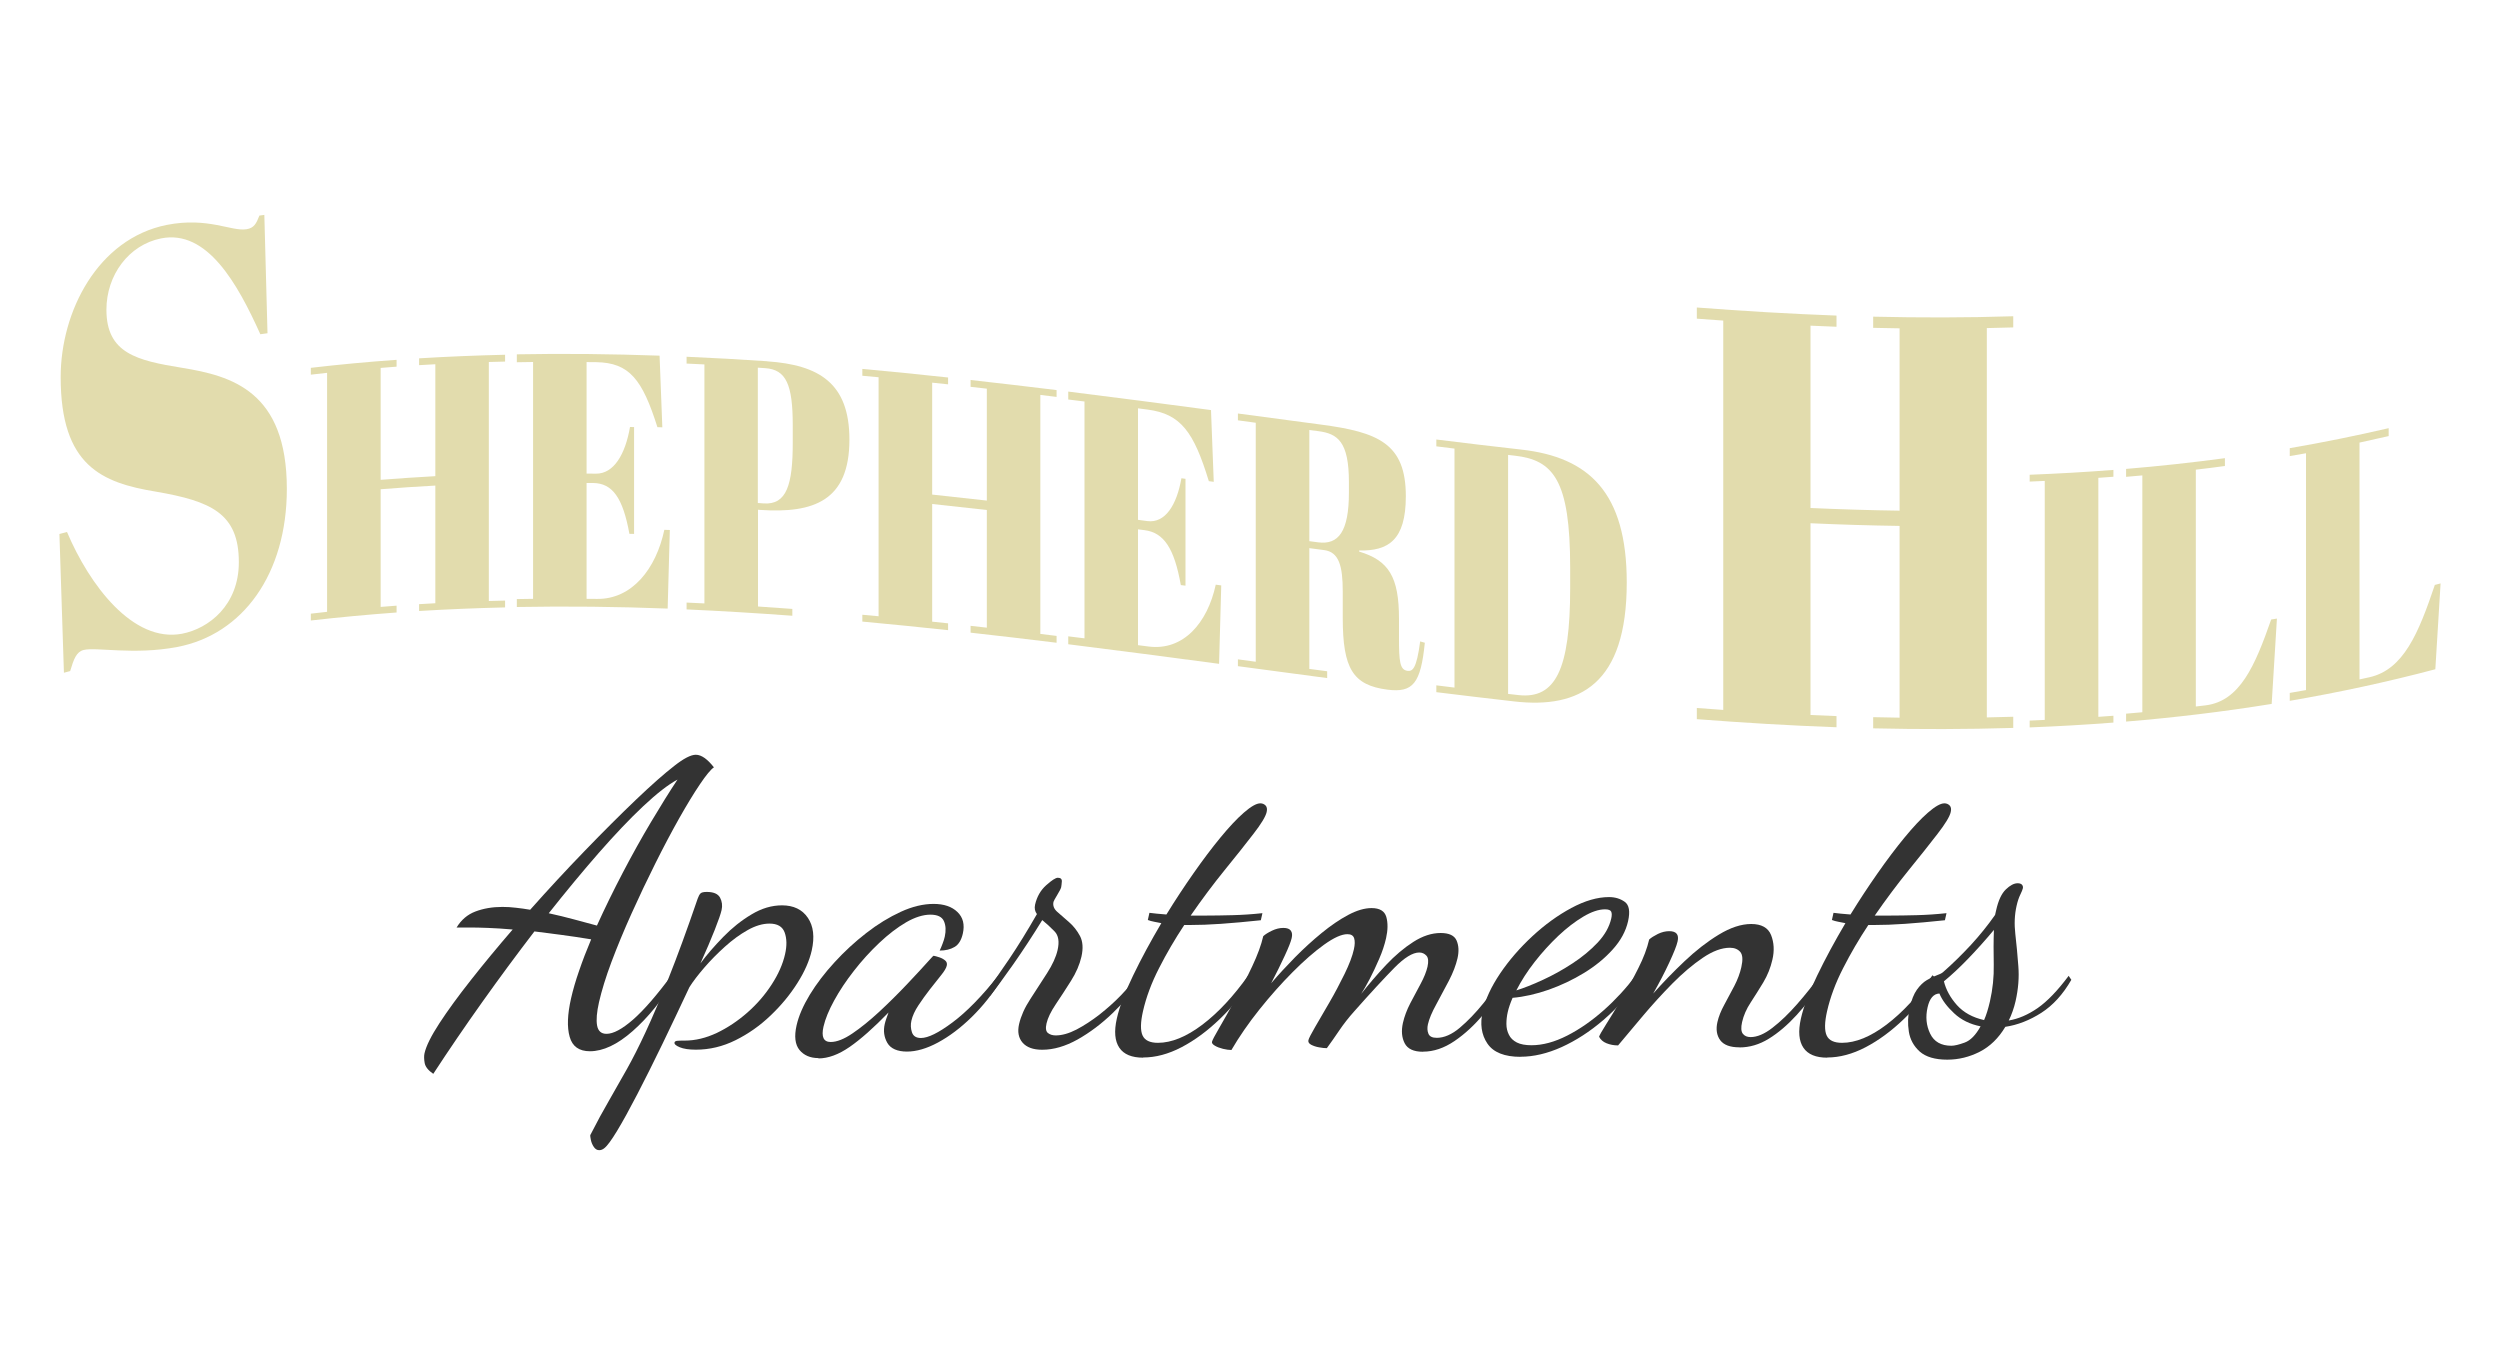 <?xml version="1.0" encoding="UTF-8"?>
<svg id="logos" xmlns="http://www.w3.org/2000/svg" viewBox="0 0 300 163.8">
  <defs>
    <style>
      .cls-1 {
        fill: #e2dcad;
      }

      .cls-1, .cls-2 {
        stroke-width: 0px;
      }

      .cls-2 {
        fill: #333;
      }
    </style>
  </defs>
  <g>
    <path class="cls-2" d="M51.99,128.86c-.6-.41-.95-.85-1.03-1.3s-.09-.85-.02-1.16c.2-.89.8-2.09,1.79-3.61.99-1.52,2.25-3.25,3.79-5.2,1.53-1.95,3.2-3.96,5-6.05-1.15-.1-2.13-.16-2.95-.19-.82-.03-1.52-.05-2.12-.05h-1.66c.56-.92,1.31-1.56,2.26-1.92s2.03-.55,3.23-.55c.54,0,1.08.03,1.64.1.55.06,1.12.14,1.7.24,2.16-2.43,4.35-4.8,6.57-7.09,2.21-2.29,4.26-4.33,6.13-6.12,1.88-1.79,3.41-3.14,4.6-4.06,1.12-.88,1.98-1.33,2.58-1.33.35,0,.7.14,1.07.4.37.27.73.64,1.1,1.11-.37.25-.93.92-1.67,2.02-.74,1.09-1.57,2.46-2.5,4.1-.93,1.65-1.88,3.45-2.86,5.41-.98,1.96-1.93,3.96-2.85,6-.92,2.04-1.72,3.98-2.41,5.81-.69,1.84-1.18,3.45-1.5,4.84-.27,1.2-.35,2.14-.23,2.8s.49,1,1.13,1c.82,0,1.88-.57,3.19-1.71,1.3-1.14,2.84-2.91,4.62-5.32l.37.48c-1.52,2.53-3.2,4.6-5.04,6.22-1.84,1.62-3.55,2.42-5.13,2.42-1.3,0-2.11-.58-2.43-1.73-.33-1.15-.27-2.7.17-4.63.23-1.01.55-2.12.97-3.32.41-1.2.89-2.45,1.44-3.75-1.34-.22-2.57-.4-3.7-.55-1.12-.14-2.16-.28-3.11-.4-2.11,2.75-4.2,5.58-6.27,8.49-2.07,2.91-4.02,5.77-5.86,8.59ZM71.63,111.07c.95-2.09,1.98-4.2,3.1-6.34,1.12-2.14,2.25-4.17,3.4-6.1,1.15-1.93,2.2-3.62,3.17-5.08-1.12.6-2.49,1.67-4.12,3.2-1.63,1.53-3.4,3.4-5.33,5.6-1.92,2.2-3.92,4.61-6,7.24,1.02.22,2.04.47,3.04.74,1,.27,1.91.52,2.75.74Z"/>
    <path class="cls-2" d="M71.89,138.02c-.25,0-.47-.14-.64-.4-.18-.27-.29-.55-.35-.85-.06-.3-.08-.48-.07-.55.79-1.55,1.54-2.93,2.25-4.15.7-1.22,1.41-2.47,2.13-3.75.72-1.28,1.48-2.78,2.28-4.51.8-1.72,1.71-3.87,2.74-6.43,1.02-2.56,2.19-5.74,3.49-9.54.1-.28.21-.49.33-.62s.38-.19.76-.19c.82,0,1.35.23,1.6.69.24.46.3.96.18,1.49-.1.44-.37,1.23-.82,2.37-.45,1.14-1.02,2.48-1.72,4.03.77-1.05,1.69-2.1,2.74-3.18,1.05-1.08,2.18-1.98,3.39-2.7,1.21-.73,2.43-1.09,3.66-1.09,1.39,0,2.43.5,3.1,1.49.68,1,.83,2.3.47,3.92-.28,1.23-.85,2.54-1.72,3.91-.87,1.38-1.93,2.67-3.21,3.89-1.27,1.22-2.68,2.21-4.21,2.97-1.53.76-3.12,1.14-4.77,1.14-.82,0-1.47-.1-1.93-.29s-.67-.38-.63-.57c.03-.13.16-.2.4-.21.24-.02.52-.02.84-.02,1.26,0,2.54-.31,3.84-.92,1.29-.62,2.51-1.43,3.66-2.44,1.15-1.01,2.12-2.13,2.92-3.37.8-1.23,1.34-2.45,1.61-3.65.23-1.01.21-1.87-.05-2.59s-.87-1.07-1.82-1.07c-.82,0-1.7.26-2.62.78-.93.52-1.83,1.18-2.73,1.99-.9.81-1.72,1.64-2.47,2.51-.75.87-1.35,1.65-1.79,2.35-1.11,2.37-2.2,4.66-3.26,6.86-1.07,2.2-2.06,4.19-2.99,5.98-.93,1.79-1.73,3.25-2.42,4.39-.69,1.14-1.2,1.83-1.54,2.09-.19.16-.4.24-.62.24Z"/>
    <path class="cls-2" d="M98.21,126.97c-.98,0-1.74-.33-2.27-.97-.53-.65-.65-1.64-.35-2.96.26-1.14.79-2.36,1.59-3.68.8-1.31,1.79-2.61,2.97-3.89,1.17-1.28,2.44-2.45,3.81-3.51,1.36-1.06,2.74-1.9,4.13-2.54s2.71-.95,3.94-.95,2.19.32,2.86.97c.68.65.89,1.51.65,2.59-.18.79-.51,1.33-1,1.61-.49.29-1.09.43-1.78.43.12-.25.24-.53.35-.83.12-.3.2-.58.26-.83.16-.73.13-1.35-.1-1.87-.23-.52-.77-.78-1.63-.78s-1.86.31-2.91.92c-1.06.62-2.13,1.44-3.22,2.47s-2.1,2.14-3.04,3.35c-.94,1.2-1.73,2.39-2.37,3.56-.64,1.17-1.07,2.21-1.28,3.13-.28,1.23,0,1.85.86,1.85.73,0,1.6-.34,2.6-1.02,1.01-.68,2.08-1.55,3.23-2.61,1.14-1.06,2.25-2.16,3.33-3.3,1.08-1.14,2.04-2.18,2.89-3.13.17-.19.27-.29.3-.29.18.03.41.1.69.19s.51.22.7.38c.19.16.25.37.19.62-.06.28-.29.67-.69,1.16-.4.49-.84,1.05-1.33,1.68-.49.63-.95,1.27-1.38,1.92-.43.65-.71,1.26-.84,1.83-.11.47-.09.94.06,1.4.15.46.51.69,1.08.69.86,0,2.12-.62,3.79-1.87,1.68-1.25,3.51-3.12,5.5-5.62l.37.48c-1.05,1.71-2.25,3.21-3.58,4.51s-2.68,2.31-4.03,3.04c-1.35.73-2.6,1.09-3.73,1.09s-1.95-.35-2.35-1.04c-.4-.7-.5-1.45-.31-2.28.04-.19.11-.4.19-.64.08-.24.17-.48.26-.73-1.78,1.83-3.33,3.21-4.66,4.13-1.33.92-2.58,1.38-3.75,1.38Z"/>
    <path class="cls-2" d="M125.06,125.97c-1.08,0-1.86-.29-2.35-.85-.49-.57-.63-1.31-.42-2.23.22-.95.66-1.95,1.34-2.99.68-1.04,1.35-2.08,2.01-3.11.66-1.03,1.08-1.95,1.27-2.78.23-1.01.11-1.76-.37-2.25-.48-.49-.96-.94-1.47-1.35-1.15,1.87-2.31,3.64-3.48,5.31s-2.11,2.94-2.8,3.8l-.25-.81c.63-.82,1.48-2.02,2.55-3.61,1.07-1.58,2.18-3.39,3.34-5.41-.24-.32-.32-.69-.22-1.14.22-.95.66-1.72,1.33-2.32.67-.6,1.14-.9,1.39-.9.35,0,.51.15.49.45-.02.3-.05.53-.08.69-.04.16-.19.47-.47.92-.28.46-.43.74-.45.83-.1.44.05.85.46,1.21.41.36.88.78,1.41,1.23.53.46.96,1.01,1.31,1.66.34.65.4,1.48.17,2.49-.22.95-.63,1.91-1.25,2.89-.62.98-1.22,1.91-1.82,2.8s-.97,1.66-1.12,2.32c-.13.57-.07.95.17,1.14.24.19.55.29.93.29.76,0,1.6-.24,2.51-.71.91-.48,1.83-1.08,2.76-1.8.92-.73,1.78-1.49,2.56-2.3.78-.81,1.4-1.56,1.84-2.25l.51.48c-.9,1.33-2.02,2.63-3.35,3.91-1.33,1.28-2.73,2.33-4.2,3.16-1.47.82-2.88,1.23-4.24,1.23Z"/>
    <path class="cls-2" d="M137.18,126.92c-1.36,0-2.32-.39-2.86-1.19s-.65-1.96-.3-3.51c.31-1.39.96-3.11,1.95-5.15.98-2.04,2.12-4.14,3.39-6.29-.3-.06-.59-.12-.86-.17-.27-.05-.53-.12-.76-.21l.19-.86c.25.03.54.06.88.1.34.03.73.06,1.16.1,1.05-1.71,2.14-3.36,3.26-4.96s2.19-3.02,3.22-4.27c1.03-1.25,1.96-2.25,2.81-2.99.85-.74,1.51-1.12,1.98-1.12.25,0,.46.09.63.26.16.17.21.43.13.78-.12.54-.65,1.42-1.59,2.63-.94,1.22-2.09,2.67-3.45,4.34-1.36,1.68-2.72,3.49-4.08,5.46h1.76c1.04,0,2.15-.02,3.31-.05,1.16-.03,2.34-.11,3.54-.24l-.19.85c-1.78.19-3.37.33-4.77.43-1.4.1-2.63.14-3.71.14h-.71c-1.11,1.68-2.12,3.4-3.02,5.17-.91,1.77-1.55,3.5-1.93,5.17-.31,1.36-.32,2.33-.05,2.92s.89.88,1.84.88c1.64,0,3.42-.73,5.34-2.18,1.91-1.45,3.75-3.43,5.52-5.93l.51.48c-1.16,1.77-2.48,3.37-3.96,4.79-1.48,1.42-3.01,2.55-4.58,3.37s-3.11,1.23-4.6,1.23Z"/>
    <path class="cls-2" d="M170.75,126.21c-1.11,0-1.84-.34-2.19-1.02-.35-.68-.42-1.49-.21-2.44.18-.79.48-1.58.89-2.37.42-.79.83-1.56,1.24-2.33.41-.76.68-1.44.82-2.04.14-.63.1-1.08-.13-1.33-.23-.25-.52-.38-.86-.38-.79,0-1.79.62-3,1.85-1.21,1.23-2.82,2.97-4.81,5.22-.68.76-1.28,1.53-1.8,2.3s-1.02,1.48-1.48,2.11c-.25,0-.56-.03-.93-.1-.36-.06-.68-.17-.95-.31-.27-.14-.38-.33-.33-.55s.32-.75.81-1.59c.49-.84,1.06-1.82,1.71-2.94.65-1.12,1.25-2.26,1.82-3.42.56-1.15.94-2.14,1.12-2.97.12-.54.13-.97.03-1.3-.1-.33-.37-.5-.81-.5-.7,0-1.63.42-2.8,1.26-1.17.84-2.43,1.94-3.78,3.3s-2.68,2.85-3.98,4.48c-1.3,1.63-2.42,3.25-3.36,4.86-.29,0-.62-.05-1.01-.14-.39-.1-.72-.22-.98-.38-.27-.16-.38-.32-.34-.47.04-.19.34-.75.88-1.68.54-.93,1.18-2.06,1.9-3.37.72-1.31,1.41-2.65,2.05-4.01s1.08-2.56,1.32-3.61c.24-.22.59-.44,1.05-.66.46-.22.91-.33,1.36-.33s.74.11.9.33c.16.22.19.52.1.9-.09.41-.37,1.12-.83,2.11s-1,2.1-1.63,3.3c.86-1.01,1.82-2.05,2.86-3.11,1.05-1.06,2.11-2.03,3.2-2.92s2.14-1.61,3.17-2.16c1.03-.55,1.97-.83,2.82-.83.98,0,1.57.36,1.77,1.07.2.71.19,1.56-.03,2.54-.18.79-.45,1.62-.83,2.49s-.75,1.68-1.14,2.42c-.39.74-.73,1.34-1.02,1.78.94-1.2,1.94-2.36,3-3.49,1.06-1.12,2.15-2.04,3.26-2.75,1.11-.71,2.2-1.07,3.28-1.07,1.01,0,1.65.3,1.91.9.26.6.3,1.31.11,2.14-.19.82-.53,1.72-1.04,2.7-.51.98-1.02,1.93-1.52,2.85-.51.92-.84,1.71-.99,2.37-.09.41-.08.78.06,1.12.13.33.46.5,1,.5.88,0,1.81-.4,2.77-1.21s1.9-1.79,2.83-2.94,1.75-2.27,2.47-3.35l.42.67c-.81,1.33-1.76,2.65-2.84,3.96-1.09,1.31-2.26,2.4-3.51,3.25-1.25.85-2.51,1.28-3.78,1.28Z"/>
    <path class="cls-2" d="M182.47,126.82c-1.93,0-3.26-.53-3.98-1.59-.72-1.06-.91-2.36-.56-3.91.32-1.42,1.02-2.92,2.09-4.51,1.07-1.58,2.36-3.07,3.86-4.46,1.5-1.39,3.06-2.52,4.68-3.39,1.62-.87,3.13-1.31,4.52-1.31.73,0,1.36.19,1.89.57.53.38.66,1.15.4,2.32-.27,1.2-.88,2.33-1.84,3.39-.95,1.06-2.1,2-3.44,2.82-1.34.82-2.76,1.49-4.25,2.02-1.5.52-2.94.85-4.33.97-.14.32-.25.62-.35.9-.1.28-.17.55-.23.81-.11.47-.16.95-.16,1.42,0,.48.1.91.3,1.3.19.4.51.7.95.93.44.22,1.02.33,1.75.33,1.36,0,2.79-.39,4.3-1.16s2.97-1.79,4.4-3.06c1.42-1.26,2.7-2.66,3.84-4.18l.47.43c-1.28,1.9-2.74,3.54-4.37,4.94s-3.3,2.47-5.01,3.25c-1.71.77-3.36,1.16-4.94,1.16ZM181.95,118.85c.92-.29,1.98-.7,3.18-1.26,1.2-.55,2.39-1.21,3.55-1.97,1.17-.76,2.18-1.6,3.04-2.51.86-.92,1.4-1.88,1.63-2.89.08-.35.08-.62,0-.81-.08-.19-.33-.29-.74-.29-.76,0-1.63.29-2.62.88-.99.59-1.98,1.35-2.99,2.3-1,.95-1.95,1.99-2.84,3.13-.89,1.14-1.62,2.28-2.2,3.42Z"/>
    <path class="cls-2" d="M208.73,125.68c-1.11,0-1.87-.28-2.3-.85-.42-.57-.54-1.3-.34-2.18.15-.67.43-1.36.83-2.09.4-.73.8-1.48,1.2-2.25s.68-1.53.84-2.25c.2-.89.16-1.49-.13-1.83-.29-.33-.7-.5-1.24-.5-.98,0-2.07.4-3.26,1.21-1.2.81-2.41,1.84-3.64,3.08-1.23,1.25-2.41,2.54-3.53,3.87-1.12,1.33-2.12,2.51-2.99,3.56-.51,0-.97-.09-1.39-.26-.42-.17-.71-.43-.89-.78.04-.16.31-.65.83-1.47.52-.82,1.14-1.83,1.85-3.04.71-1.2,1.39-2.44,2.02-3.7.64-1.26,1.07-2.42,1.31-3.46.24-.22.59-.44,1.05-.67.46-.22.91-.33,1.36-.33.85,0,1.19.41,1,1.23-.11.51-.45,1.35-1,2.54-.55,1.19-1.2,2.43-1.93,3.72,1.15-1.3,2.4-2.59,3.75-3.87,1.35-1.28,2.72-2.35,4.12-3.2,1.4-.85,2.69-1.28,3.9-1.28s2.03.44,2.38,1.33.41,1.87.16,2.94c-.22.98-.59,1.89-1.09,2.73-.51.84-1.01,1.64-1.52,2.42-.51.77-.85,1.56-1.03,2.35-.15.66-.12,1.13.09,1.4.21.27.52.4.93.4.79,0,1.67-.37,2.63-1.12.96-.74,1.94-1.68,2.94-2.82,1-1.14,1.92-2.29,2.75-3.46l.38.62c-1.02,1.55-2.07,2.93-3.17,4.13-1.1,1.2-2.21,2.15-3.35,2.85-1.14.7-2.31,1.04-3.51,1.04Z"/>
    <path class="cls-2" d="M219.27,126.92c-1.36,0-2.32-.39-2.86-1.19s-.65-1.96-.3-3.51c.31-1.39.96-3.11,1.95-5.15.98-2.04,2.12-4.14,3.39-6.29-.3-.06-.59-.12-.86-.17-.27-.05-.53-.12-.76-.21l.19-.86c.25.03.54.06.88.1.34.03.73.06,1.16.1,1.05-1.71,2.14-3.36,3.26-4.96s2.19-3.02,3.22-4.27c1.03-1.25,1.96-2.25,2.81-2.99.85-.74,1.51-1.12,1.98-1.12.25,0,.46.09.63.26.16.17.21.43.13.78-.12.54-.65,1.42-1.59,2.63-.94,1.22-2.09,2.67-3.45,4.34-1.36,1.68-2.72,3.49-4.08,5.46h1.76c1.04,0,2.15-.02,3.31-.05,1.16-.03,2.34-.11,3.54-.24l-.19.85c-1.78.19-3.37.33-4.77.43-1.4.1-2.63.14-3.71.14h-.71c-1.11,1.68-2.12,3.4-3.02,5.17-.91,1.77-1.55,3.5-1.93,5.17-.31,1.36-.32,2.33-.05,2.92s.89.88,1.84.88c1.64,0,3.42-.73,5.34-2.18,1.91-1.45,3.75-3.43,5.52-5.93l.51.48c-1.16,1.77-2.48,3.37-3.96,4.79-1.48,1.42-3.01,2.55-4.58,3.37s-3.11,1.23-4.6,1.23Z"/>
    <path class="cls-2" d="M233.69,127.16c-1.49,0-2.59-.33-3.32-.97-.72-.65-1.16-1.45-1.31-2.4-.15-.95-.12-1.9.1-2.85.22-.95.51-1.68.87-2.18s.76-.89,1.18-1.14c.42-.25.81-.44,1.17-.57.36-.13.62-.25.77-.38,1.19-1.04,2.3-2.14,3.35-3.27,1.05-1.14,2.02-2.34,2.91-3.61l.13-.57c.26-1.17.65-2,1.16-2.49.51-.49.98-.74,1.42-.74.25,0,.43.07.53.19.1.13.13.27.09.43s-.14.41-.31.76-.32.79-.44,1.33c-.24,1.05-.29,2.18-.15,3.39s.26,2.5.36,3.84c.11,1.34,0,2.74-.33,4.2-.09.41-.21.81-.35,1.21-.14.4-.29.77-.47,1.12,1.15-.19,2.31-.69,3.47-1.49,1.16-.81,2.4-2.1,3.72-3.87l.32.48c-1,1.74-2.2,3.06-3.6,3.96-1.41.9-2.85,1.46-4.32,1.68-.81,1.36-1.84,2.36-3.07,2.99-1.24.63-2.53.95-3.89.95ZM234.16,125.49c.38,0,.91-.13,1.6-.38.69-.25,1.33-.9,1.91-1.95-1.27-.25-2.33-.77-3.18-1.57-.85-.79-1.44-1.58-1.76-2.37-.7.03-1.18.59-1.42,1.66-.26,1.14-.16,2.19.31,3.16.46.96,1.31,1.45,2.54,1.45ZM238.09,122.41c.14-.32.26-.65.37-1,.11-.35.22-.76.33-1.23.34-1.49.49-2.96.46-4.44-.03-1.47-.03-2.85.02-4.15-1,1.2-2.03,2.35-3.08,3.44-1.05,1.09-2.03,2-2.92,2.73.25,1.01.77,1.96,1.56,2.85.8.89,1.88,1.49,3.27,1.8Z"/>
  </g>
  <g>
    <path class="cls-1" d="M28.66,67.45c0-5.84-3.33-7.31-9.94-8.45-6.5-1.07-11.44-3.09-11.44-13.75,0-7.88,4.46-16.6,12.73-18.26,4.94-.97,7.74.8,9.56.52.91-.14,1.18-.67,1.56-1.64.2-.03.39-.06.59-.08.13,4.73.25,9.47.38,14.2-.29.04-.57.08-.86.12-2.74-6.09-6.39-12.61-11.92-11.5-3.87.78-6.55,4.4-6.55,8.56,0,5.23,3.65,6.09,9.08,6.97,5.96.97,12.57,2.8,12.57,14.53,0,10.18-5.26,17.47-13.16,18.97-5.21.99-9.72-.02-11.23.36-.86.22-1.18,1.08-1.61,2.53-.25.07-.5.13-.75.2-.18-5.55-.36-11.1-.54-16.65.3-.08.61-.16.91-.24,2.69,6.35,7.9,13.32,13.8,12.21,3.22-.62,6.82-3.43,6.82-8.58Z"/>
    <path class="cls-1" d="M47.59,43.18c0,.27,0,.55,0,.82-.64.05-1.27.09-1.91.15v13.43c2.19-.17,4.37-.32,6.56-.44v-13.43c-.65.03-1.3.07-1.95.11v-.82c3.44-.21,6.88-.35,10.32-.43v.82c-.65.02-1.3.03-1.95.05v28.68c.65-.02,1.3-.04,1.95-.05v.82c-3.44.08-6.88.22-10.32.43v-.82c.65-.04,1.3-.08,1.95-.11v-14.12c-2.19.12-4.37.26-6.56.44v14.12c.64-.05,1.27-.1,1.91-.15,0,.27,0,.55,0,.82-3.43.25-6.86.57-10.29.96v-.82c.65-.07,1.3-.15,1.95-.22,0-9.56,0-19.12,0-28.68-.65.07-1.3.14-1.95.22v-.82c3.43-.4,6.86-.72,10.29-.96Z"/>
    <path class="cls-1" d="M79.15,42.69c.11,2.86.22,5.73.33,8.59-.2,0-.4-.01-.59-.02-1.81-5.73-3.36-7.74-7.35-7.8-.38,0-.77,0-1.15-.01v13.38c.37,0,.75,0,1.12.01,2.14.03,3.53-2.32,4.09-5.6.16,0,.33,0,.49.01v12.82c-.19,0-.37,0-.56-.01-.79-4.35-2.04-6.07-4.35-6.1-.26,0-.53,0-.79,0v13.9c.42,0,.84,0,1.25.01,4.19.06,7.09-3.6,8.08-8.29.22,0,.44.02.66.02-.09,3.14-.18,6.29-.26,9.43-6.03-.23-12.07-.3-18.1-.19v-.95c.65-.01,1.3-.02,1.95-.03v-28.42c-.65,0-1.3.02-1.95.03v-.95c5.71-.11,11.43-.04,17.14.16Z"/>
    <path class="cls-1" d="M92.07,43.36c6.2.43,9.86,2.6,9.86,9.39,0,7.37-4.32,8.87-10.71,8.44-.09,0-.18-.01-.26-.02v11.61c1.37.09,2.75.19,4.12.29v.82c-4.23-.31-8.46-.57-12.69-.76v-.82c.71.03,1.43.06,2.14.1v-28.68c-.71-.04-1.43-.07-2.14-.1v-.82c3.23.14,6.46.32,9.69.54ZM90.95,60.36c.23.02.46.03.69.05,2.77.19,3.49-2.26,3.49-7.29v-2.08c0-4.89-.79-6.69-3.3-6.86-.3-.02-.59-.04-.89-.06v16.24Z"/>
    <path class="cls-1" d="M113.77,45.3v.82c-.64-.07-1.27-.14-1.91-.2v13.43c2.19.23,4.37.47,6.56.72v-13.43c-.65-.07-1.3-.15-1.95-.22v-.82c3.44.38,6.88.79,10.32,1.21v.82c-.65-.08-1.3-.16-1.95-.24v28.68c.65.08,1.3.16,1.95.24v.82c-3.44-.42-6.88-.83-10.32-1.21v-.82c.65.07,1.3.15,1.95.22v-14.12c-2.19-.25-4.37-.49-6.56-.72v14.12c.64.07,1.27.13,1.91.2v.82c-3.43-.37-6.86-.71-10.29-1.03v-.82c.65.06,1.3.12,1.95.18v-28.68c-.65-.06-1.3-.12-1.95-.18v-.82c3.43.31,6.86.66,10.29,1.03Z"/>
    <path class="cls-1" d="M145.32,49.2c.11,2.87.22,5.75.33,8.62-.2-.03-.4-.05-.59-.08-1.81-5.92-3.36-8.07-7.35-8.59-.38-.05-.77-.1-1.15-.15v13.38c.37.05.75.1,1.12.15,2.14.28,3.53-1.92,4.09-5.14.16.02.33.04.49.07v12.82c-.19-.02-.37-.05-.56-.07-.79-4.44-2.04-6.29-4.35-6.59-.26-.03-.53-.07-.79-.1v13.9c.42.05.84.11,1.25.16,4.19.55,7.09-2.83,8.08-7.42.22.03.44.06.66.09-.09,3.14-.18,6.27-.26,9.41-6.03-.8-12.07-1.6-18.1-2.35v-.95c.65.08,1.3.16,1.95.24v-28.42c-.65-.08-1.3-.16-1.95-.24v-.95c5.71.71,11.43,1.46,17.14,2.22Z"/>
    <path class="cls-1" d="M157.12,65.76c0,4.84,0,9.67,0,14.51.71.09,1.43.19,2.14.28v.82c-3.57-.47-7.14-.95-10.71-1.43v-.82c.71.1,1.43.19,2.14.29,0-9.56,0-19.12,0-28.68-.71-.1-1.43-.19-2.14-.29v-.82c3.32.44,6.64.89,9.96,1.33,6.89.91,10.19,2.27,10.19,8.6,0,5.28-2.11,6.58-5.6,6.51v.13c3.56,1.07,4.78,3.04,4.78,8.07v2.3c0,2.82.1,3.82,1.02,3.94.59.08,1.09-.21,1.52-3.53.19.05.37.1.56.16-.49,4.88-1.42,6.02-4.48,5.63-4.15-.53-5.37-2.52-5.37-8.62v-3.16c0-3.08-.46-4.74-2.24-4.97-.58-.08-1.16-.15-1.75-.23ZM157.12,64.94c.35.05.7.09,1.06.14,2.44.32,3.69-1.29,3.69-5.97v-1.26c0-4.85-1.35-5.81-3.66-6.11-.36-.05-.73-.1-1.09-.14,0,4.45,0,8.89,0,13.34Z"/>
    <path class="cls-1" d="M181.69,84.17c-3.11-.35-6.22-.73-9.33-1.11,0-.27,0-.55,0-.82.73.09,1.45.18,2.18.27,0-9.56,0-19.12,0-28.68-.73-.09-1.45-.18-2.18-.27,0-.27,0-.55,0-.82,3.4.42,6.79.83,10.19,1.21,8.14.91,12.66,5.16,12.66,15.95,0,12.21-5.64,15.17-13.52,14.27ZM182.22,83.41c4.45.5,6.2-3.1,6.2-12.8v-2.51c0-10.53-2.04-12.9-6.66-13.42-.26-.03-.53-.06-.79-.09v28.68c.42.05.83.1,1.25.14Z"/>
    <path class="cls-1" d="M220.38,37.87v1.34c-1.04-.04-2.08-.08-3.12-.13,0,7.29,0,14.58,0,21.88,3.56.16,7.13.27,10.69.32v-21.88c-1.06-.02-2.11-.04-3.17-.06v-1.34c5.6.13,11.21.13,16.81-.05,0,.45,0,.89,0,1.34-1.06.03-2.11.06-3.17.08v46.72c1.06-.02,2.11-.05,3.17-.08,0,.45,0,.89,0,1.34-5.6.17-11.21.18-16.81.05v-1.34c1.06.03,2.11.05,3.17.06v-23.01c-3.56-.05-7.13-.16-10.69-.32,0,7.67,0,15.34,0,23.01,1.04.05,2.08.09,3.12.13v1.34c-5.59-.2-11.17-.54-16.76-.97v-1.34c1.06.08,2.11.16,3.17.23v-46.72c-1.06-.07-2.11-.15-3.17-.23v-1.34c5.59.43,11.17.76,16.76.97Z"/>
    <path class="cls-1" d="M253.61,56.39v.82c-.6.05-1.21.09-1.81.13v28.68c.6-.04,1.21-.09,1.81-.13v.82c-3.35.26-6.7.45-10.05.58v-.82c.6-.02,1.21-.05,1.81-.08,0-9.56,0-19.12,0-28.68-.6.03-1.21.05-1.81.08v-.82c3.35-.13,6.7-.32,10.05-.58Z"/>
    <path class="cls-1" d="M266.99,54.97v.95c-1.16.16-2.33.31-3.49.44v28.42c.4-.05.79-.1,1.19-.14,4.09-.52,5.9-4.71,7.85-10.3.23-.04.46-.07.69-.11-.21,3.41-.42,6.83-.63,10.24-5.82.94-11.65,1.64-17.47,2.12v-.95c.65-.05,1.3-.11,1.95-.17v-28.42c-.65.06-1.3.12-1.95.17v-.95c3.96-.33,7.91-.76,11.87-1.29Z"/>
    <path class="cls-1" d="M286.64,51.38v.95c-1.16.27-2.33.53-3.5.78,0,9.47,0,18.94,0,28.42.4-.08.79-.17,1.19-.26,4.09-.91,5.9-5.29,7.85-11.08.23-.06.46-.12.69-.18-.21,3.43-.42,6.87-.63,10.3-5.82,1.54-11.65,2.79-17.47,3.79,0-.32,0-.64,0-.95.65-.11,1.3-.23,1.95-.34v-28.42c-.65.12-1.3.23-1.95.34,0-.32,0-.64,0-.95,3.96-.68,7.91-1.48,11.87-2.4Z"/>
  </g>
</svg>